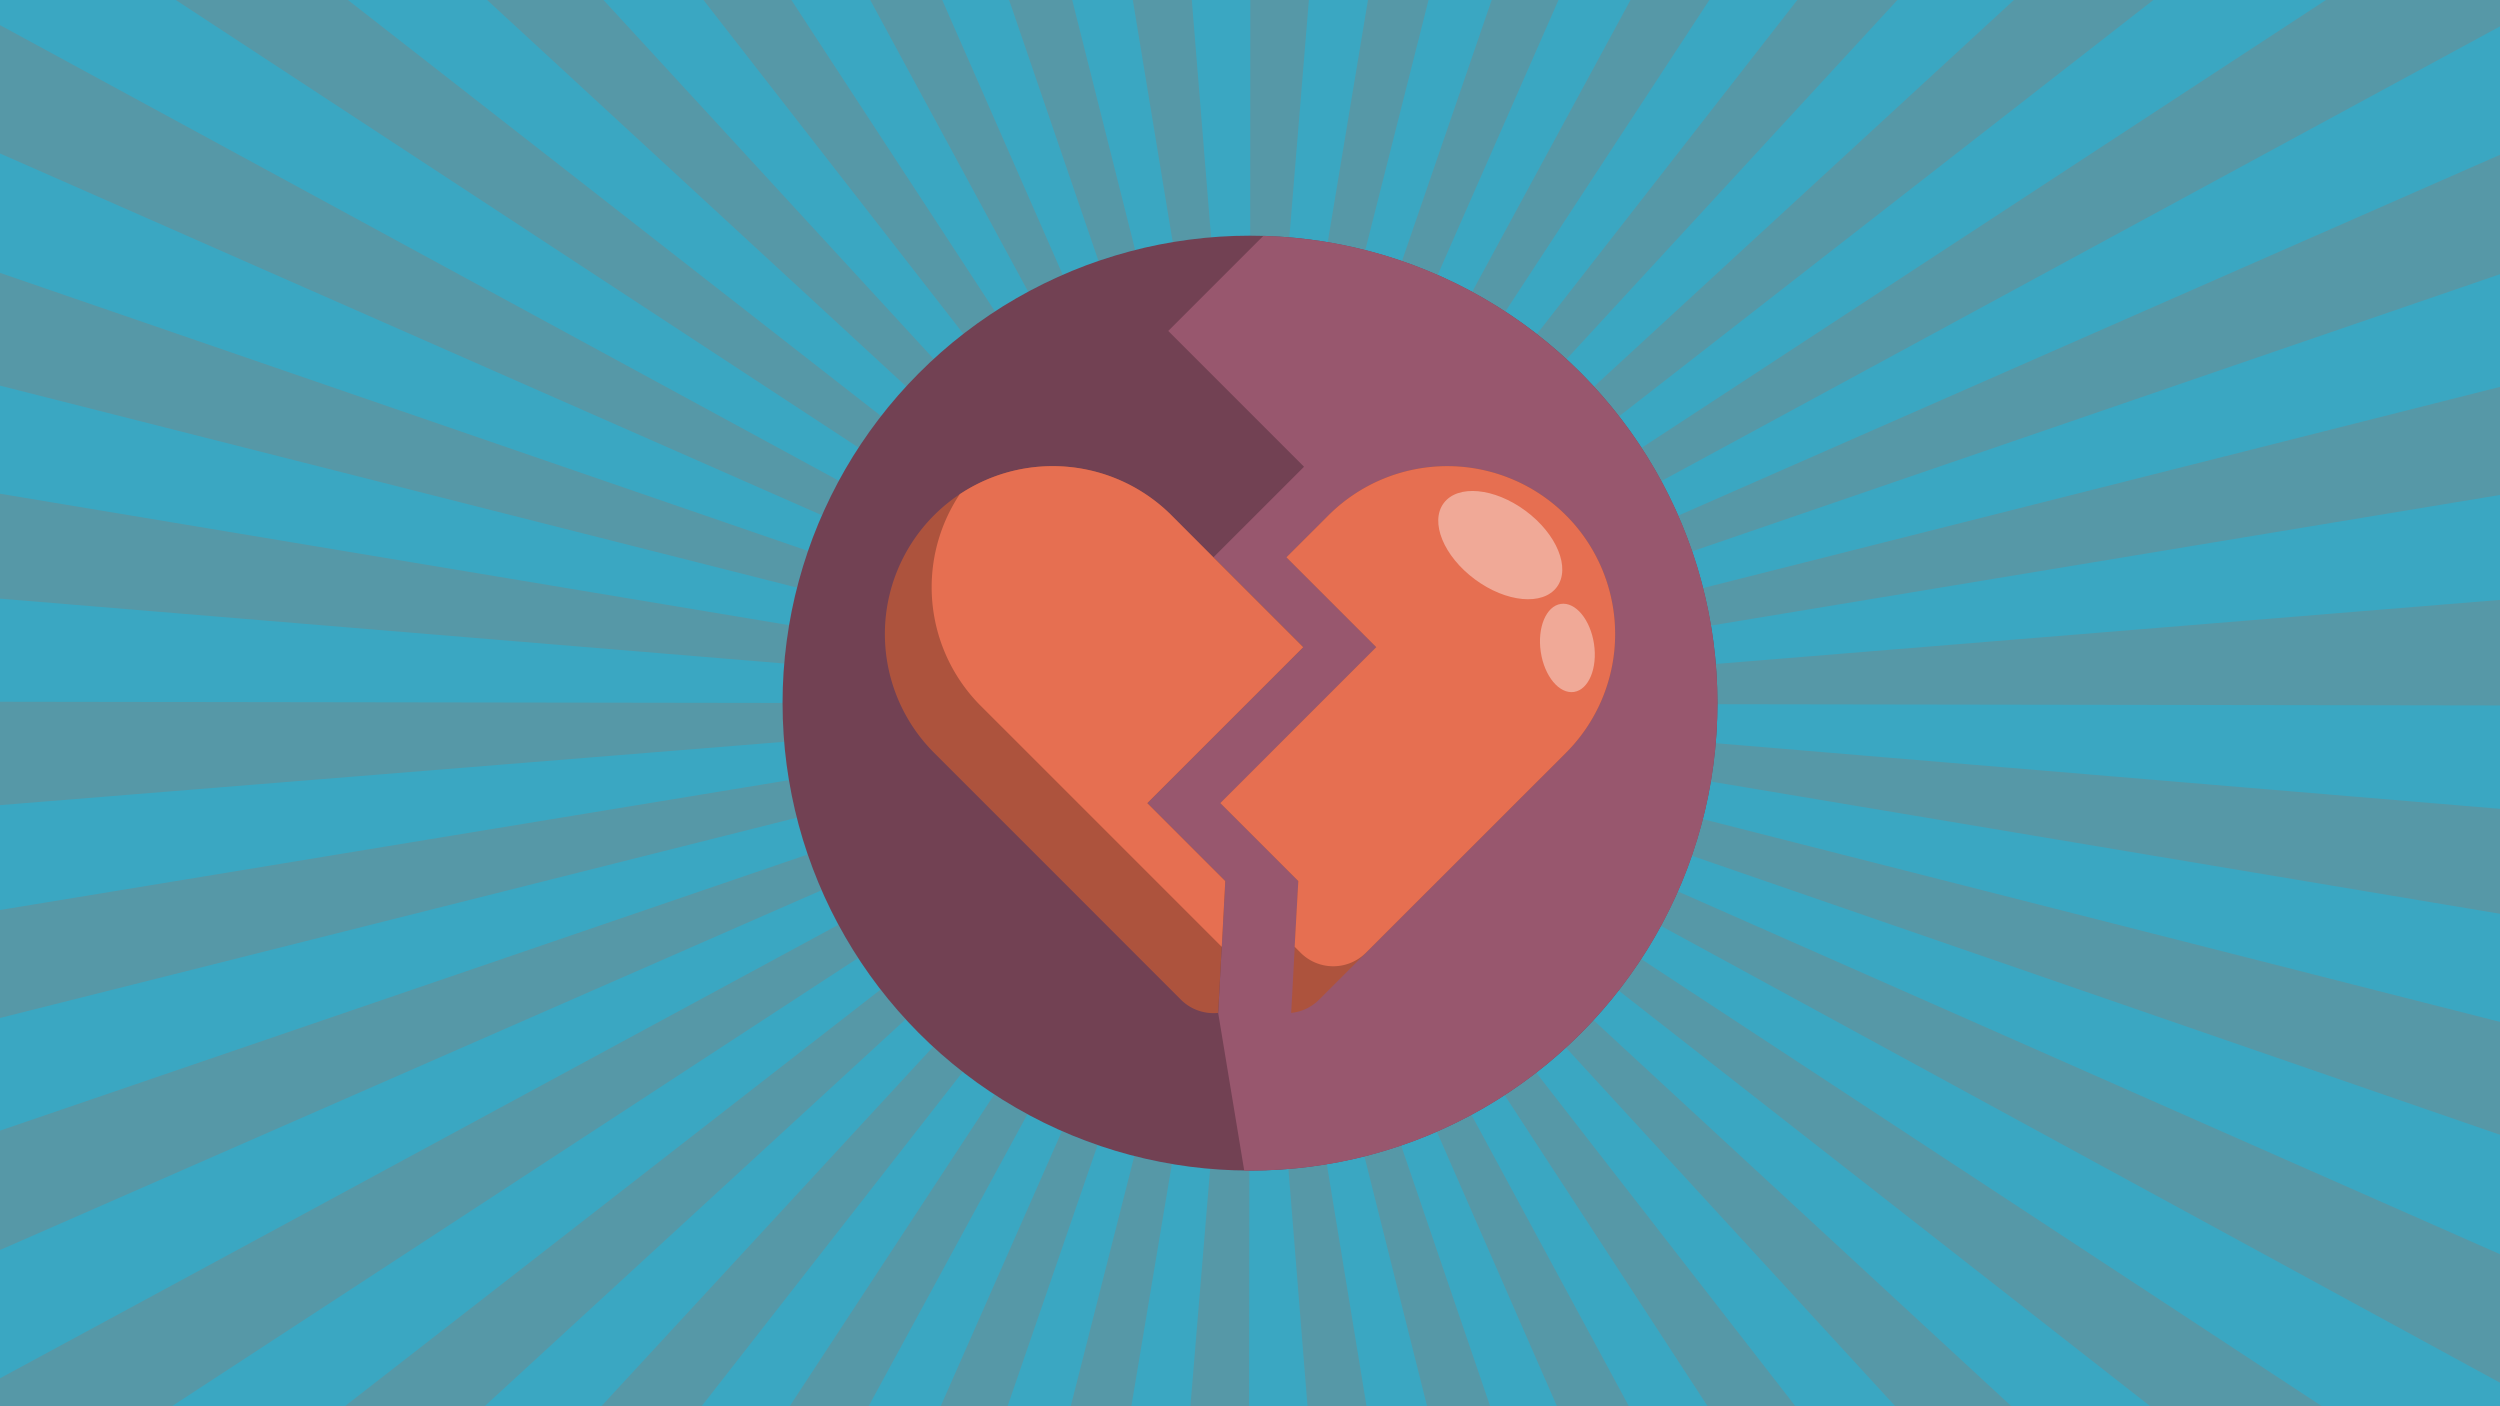 <svg xmlns="http://www.w3.org/2000/svg" viewBox="0 0 1920 1080"><defs><style>.cls-2{fill:#5698a7}.cls-5{fill:#ad533d}.cls-6{fill:#e66f51}.cls-7{fill:#f0a997}</style></defs><g id="background"><path fill="#3aa7c2" d="M0 0h1920v1080H0z"/></g><g id="starburst"><path d="M739.94 256.48a365.84 365.84 0 0124.21-17.29L607.77 0h-67.51zM1005.23 0h-45l-.08 181.14c10 0 20.15.42 30.06 1.23zM900.65 186c9.69-1.6 19.61-2.82 29.47-3.62L915.31 0H870zM843.61 200.32c9.23-3.16 18.71-6 28.18-8.36L823.45 0H775zM612.09 451.28c2.4-9.47 5.23-18.95 8.4-28.18L0 209.54v86.63zM696.05 296.86c6.72-7.29 13.83-14.39 21.12-21.1L463.48 0h-89.37zM644.21 369.22L0 19.28v98.59l631.21 277.84c3.95-8.95 8.32-17.87 13-26.49zM659.42 343.79c5.41-8.25 11.24-16.39 17.33-24.19L267.21 0H135zM789.63 224c8.63-4.68 17.56-9.05 26.53-13L723.62 0h-55.3zM1260.72 344c5.4 8.25 10.51 16.81 15.2 25.46L1920 20.27V0h-133.69zM1288.91 396c3.93 9 7.54 18.19 10.71 27.44L1920 210.6v-91.73zM1920 380.14v-83l-612 154.48c2.38 9.48 4.41 19.18 6 28.85zM1019.7 186c9.67 1.6 19.38 3.63 28.86 6l48.56-192h-46.52zM659.08 735.68a361.07 361.07 0 01-15.17-25.46L0 1058.53V1080h132zM1130.63 224.13c8.63 4.69 17.19 9.8 25.44 15.2L1312.79 0h-60.56zM1076.74 200.44c9.23 3.17 18.44 6.77 27.39 10.71L1196.94 0h-51.33zM1224.11 297a363.56 363.56 0 0119.3 22.76L1653.78 0h-107.09zM602.39 509.59c.81-9.86 2-19.77 3.66-29.47L0 379.17v80.59zM1180.26 256.64c7.8 6.08 15.46 12.57 22.74 19.29L1457.2 0h-76.86zM1076.08 879.79c-9.24 3.15-18.72 6-28.2 8.33L1096 1080h48.44zM1223.72 783.39a362.511 362.511 0 01-21.15 21.08l253 275.53h89.2zM1260.39 736.5a363.301 363.301 0 01-17.35 24.17L1651.41 1080h131.84zM1130.07 856.17c-8.64 4.66-17.57 9-26.55 13l92.24 210.83H1251zM1179.78 823.73c-7.81 6.07-16 11.88-24.23 17.28l155.93 239h67.42zM602.33 569.7c-.79-9.78-1.19-19.78-1.19-29.7v-.12L0 538.94v79.4zM1920 963.23l-631.36-278.62c-4 8.95-8.33 17.85-13 26.47L1920 1061.93zM1317.58 570.75c-.82 9.87-2.06 19.78-3.69 29.47L1920 701.79v-80.62zM1307.82 629.07c-2.41 9.45-5.24 18.93-8.43 28.16L1920 871.5v-86.69zM1317.64 509.94c.81 9.91 1.22 20 1.22 30.06v.84l601.14.95v-81.07zM631 683.68c-3.93-9-7.52-18.19-10.68-27.44L0 868.35V960zM695.64 782.69c-6.7-7.29-13.19-15-19.26-22.77L264.83 1080h107.34zM611.92 628c-2.38-9.47-4.39-19.18-6-28.85L0 698.89v82.93zM739.45 823.13a362.132 362.132 0 01-22.71-19.3L461.83 1080h77zM1019 894.09c-9.71 1.6-19.63 2.8-29.49 3.59l14.66 182.32h45.34zM900 893.92c-9.67-1.61-19.38-3.65-28.85-6.06L822.32 1080h46.55zM959.46 898.86c-10 0-20.15-.44-30.06-1.26L914.23 1080h45zM789.06 855.7c-8.63-4.69-17.18-9.81-25.41-15.22L606.46 1080h60.63zM842.93 879.45c-9.22-3.18-18.43-6.79-27.37-10.73L722.43 1080h51.37z" class="cls-2"/></g><g id="Layer_63" data-name="Layer 63"><circle cx="960" cy="540" r="359" fill="#724153"/><path fill="#98576e" d="M1319 540c0 198.26-160.74 359-359 359h-4.43l-20-121.06L941 676.67l-59.88-59.89L1000.92 497l-69-69 69.56-69.55-104.26-104.29 73-73C1163.76 186.61 1319 345.16 1319 540z"/><path d="M737.11 379.54a129 129 0 00-19.72 198.62l32.26 32.25 157.22 157.27a35.39 35.39 0 0028.67 10.23L941 676.64l-59.88-59.89L1000.92 497l-69-69-32.22-32.23a129 129 0 00-162.59-16.23z" class="cls-5"/><path d="M737.11 379.54a129 129 0 0016.21 162.68l32.26 32.25 152.73 152.71L941 676.7l-59.88-59.89 119.77-119.76-69-69-32.19-32.28a129 129 0 00-162.59-16.23z" class="cls-6"/><path d="M1202.68 395.77a129 129 0 00-182.39 0L988 428l69 69-119.77 119.75 59.88 59.89-5.49 101.27a35.27 35.27 0 0021.5-10.23l189.56-189.52a129 129 0 000-182.39z" class="cls-5"/><path d="M1202.68 395.77a129 129 0 00-182.39 0L988 428l69 69-119.77 119.75 59.88 59.89-2.81 50.49 4.56 4.57a35.45 35.45 0 0050.15 0l153.63-153.54a129 129 0 00.04-182.39z" class="cls-6"/><ellipse cx="1152.21" cy="418.64" class="cls-7" rx="32.72" ry="54.09" transform="rotate(-53.45 1152.216 418.645)"/><ellipse cx="1203.75" cy="497.61" class="cls-7" rx="20.67" ry="34.18" transform="rotate(-8.45 1203.763 497.58)"/></g></svg>